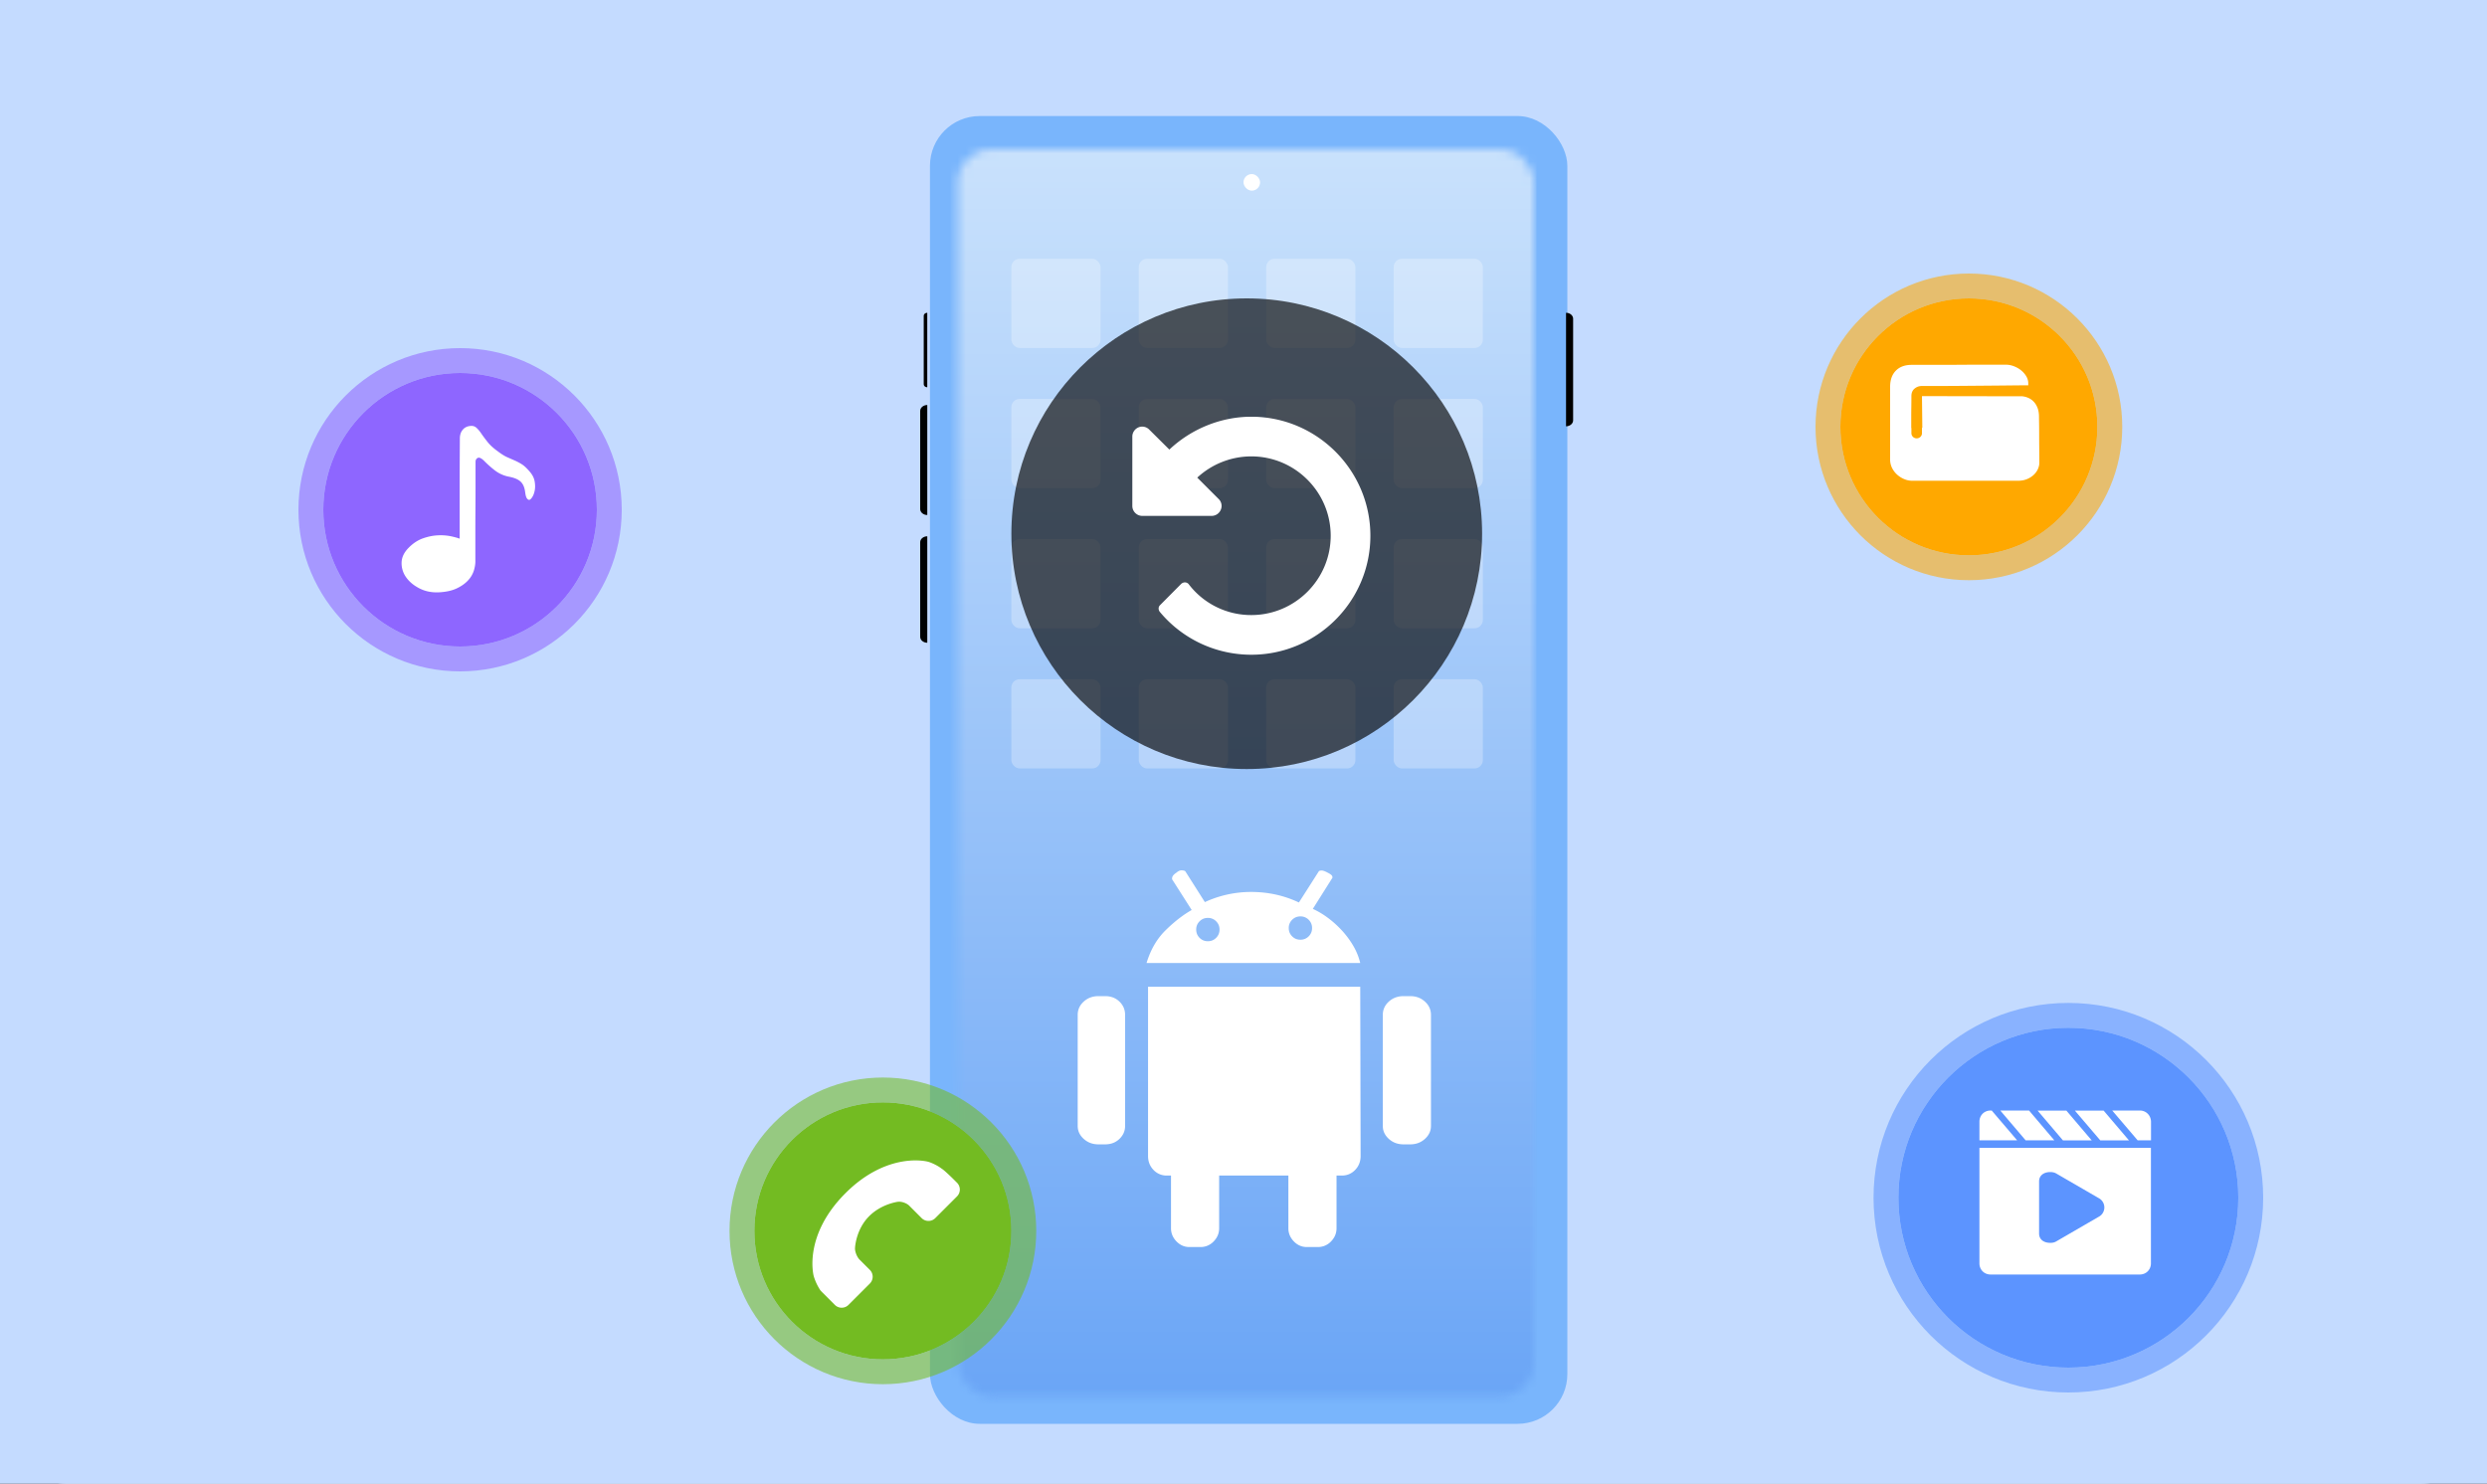<svg xmlns="http://www.w3.org/2000/svg" width="300" height="179" fill="none"><rect width="100%" height="100%" fill="#333333" stroke="none"/><g clip-path="url(#a)"><rect width="300" height="179" fill="#F5FBFF" rx="8"/><path fill="#C4DBFF" d="M0 0h300v179H0z"/><rect width="76.884" height="157.78" x="112.18" y="14" fill="#79B5FC" rx="6"/><path fill="#000" d="M111.854 37.735v8.989c-.237 0-.428-.161-.428-.36v-8.27c0-.198.191-.36.428-.36ZM111.856 48.864v13.27c-.473 0-.856-.321-.856-.717V49.58c0-.396.383-.717.856-.717ZM111.856 64.703v12.842c-.473 0-.856-.32-.856-.714V65.417c0-.395.383-.714.856-.714ZM188.906 37.735v13.698c.472 0 .856-.323.856-.721V38.456c0-.398-.384-.721-.856-.721Z"/><mask id="b" width="71" height="151" x="115" y="18" maskUnits="userSpaceOnUse" style="mask-type:alpha"><rect width="69.53" height="150.426" x="115.523" y="18.011" fill="#fff" rx="4"/></mask><g mask="url(#b)"><path fill="url(#c)" d="M114.648 16.379h70.71v153.083h-70.71z"/><rect width="2" height="2" x="150" y="21" fill="#fff" rx="1"/></g><rect width="10.76" height="10.76" x="121.996" y="31.221" fill="#fff" fill-opacity=".28" rx="1"/><rect width="10.76" height="10.76" x="137.367" y="31.221" fill="#fff" fill-opacity=".28" rx="1"/><rect width="10.76" height="10.76" x="152.738" y="31.221" fill="#fff" fill-opacity=".28" rx="1"/><rect width="10.76" height="10.76" x="168.113" y="31.221" fill="#fff" fill-opacity=".28" rx="1"/><rect width="10.76" height="10.76" x="121.996" y="48.13" fill="#fff" fill-opacity=".28" rx="1"/><rect width="10.76" height="10.76" x="137.367" y="48.13" fill="#fff" fill-opacity=".28" rx="1"/><rect width="10.76" height="10.76" x="152.738" y="48.13" fill="#fff" fill-opacity=".28" rx="1"/><rect width="10.76" height="10.76" x="168.113" y="48.13" fill="#fff" fill-opacity=".28" rx="1"/><rect width="10.76" height="10.76" x="121.996" y="65.039" fill="#fff" fill-opacity=".28" rx="1"/><rect width="10.76" height="10.76" x="137.367" y="65.039" fill="#fff" fill-opacity=".28" rx="1"/><rect width="10.76" height="10.76" x="152.738" y="65.039" fill="#fff" fill-opacity=".28" rx="1"/><rect width="10.76" height="10.76" x="168.113" y="65.039" fill="#fff" fill-opacity=".28" rx="1"/><rect width="10.76" height="10.76" x="121.996" y="81.948" fill="#fff" fill-opacity=".28" rx="1"/><rect width="10.76" height="10.76" x="137.367" y="81.948" fill="#fff" fill-opacity=".28" rx="1"/><rect width="10.76" height="10.76" x="152.738" y="81.948" fill="#fff" fill-opacity=".28" rx="1"/><rect width="10.76" height="10.76" x="168.113" y="81.948" fill="#fff" fill-opacity=".28" rx="1"/><path fill="#fff" d="M170.117 120.181c.696 0 1.286.22 1.77.659.484.438.726.975.726 1.611v13.387c0 .605-.242 1.127-.726 1.566-.484.438-1.074.658-1.77.658h-.817c-.696 0-1.286-.22-1.77-.658-.484-.439-.726-.961-.726-1.566v-13.387c0-.636.242-1.173.726-1.611.484-.439 1.074-.659 1.77-.659h.817Zm-36.804 0c.696 0 1.27.22 1.724.659.454.438.681.975.681 1.611v13.387c0 .605-.227 1.127-.681 1.566-.454.438-1.028.658-1.724.658h-.817c-.696 0-1.286-.22-1.77-.658-.484-.439-.726-.961-.726-1.566v-13.387c0-.636.242-1.173.726-1.611.484-.439 1.074-.659 1.77-.659h.817Zm25.05-10.528a9.73 9.73 0 0 1 1.702.998c.59.424 1.157.923 1.702 1.498a10.811 10.811 0 0 1 1.429 1.883c.409.681.704 1.4.885 2.156h-25.776c.484-1.604 1.248-2.92 2.291-3.948 1.044-1.029 2.096-1.846 3.154-2.451l-2.314-3.63c-.061-.061-.068-.174-.023-.341.046-.166.204-.34.477-.521.242-.212.469-.311.68-.295.212.015.348.052.409.113l2.36 3.721a13.248 13.248 0 0 1 5.582-1.225c2.057 0 3.978.424 5.763 1.271l2.405-3.767c.061-.06.174-.091.341-.091.166 0 .416.091.748.273.303.151.477.287.522.408.046.121.038.212-.022.272l-2.315 3.676Zm-12.661 3.903c.393 0 .726-.136.998-.409.272-.272.409-.605.409-.998s-.137-.726-.409-.998a1.355 1.355 0 0 0-.998-.409c-.393 0-.726.136-.999.409a1.358 1.358 0 0 0-.408.998c0 .393.136.726.408.998.273.273.606.409.999.409Zm11.164-.182c.393 0 .726-.136.998-.408.272-.272.408-.605.408-.999 0-.393-.136-.726-.408-.998a1.358 1.358 0 0 0-.998-.408c-.394 0-.727.136-.999.408a1.359 1.359 0 0 0-.408.999c0 .393.136.726.408.998.272.272.605.408.999.408Zm7.215 5.673.046 20.422c0 .665-.22 1.225-.658 1.679-.439.453-.976.68-1.611.68h-.636v6.354c0 .605-.219 1.134-.658 1.588a2.155 2.155 0 0 1-1.611.681h-1.316c-.605 0-1.127-.227-1.566-.681-.438-.454-.658-.983-.658-1.588v-6.354h-8.35v6.354c0 .605-.219 1.134-.658 1.588a2.152 2.152 0 0 1-1.611.681h-1.316c-.605 0-1.127-.227-1.565-.681-.439-.454-.659-.983-.659-1.588v-6.354h-.499a2.158 2.158 0 0 1-1.611-.68c-.438-.454-.658-1.014-.658-1.68v-20.421h25.595Z"/><circle cx="150.391" cy="64.391" r="28.391" fill="#000" fill-opacity=".65"/><path fill="#fff" d="M136.589 52.67c0-.487.3-.917.729-1.104a1.178 1.178 0 0 1 1.309.261l2.43 2.412c2.637-2.486 6.206-3.963 9.889-3.963 7.909 0 14.359 6.45 14.359 14.358 0 7.907-6.45 14.357-14.359 14.357-4.28 0-8.318-1.888-11.047-5.179-.188-.243-.188-.597.036-.803l2.562-2.58a.718.718 0 0 1 .467-.168c.168.018.337.093.43.224a9.463 9.463 0 0 0 7.552 3.72c5.273 0 9.572-4.3 9.572-9.57 0-5.273-4.299-9.573-9.572-9.573a9.605 9.605 0 0 0-6.524 2.561l2.58 2.58c.356.337.449.86.261 1.29a1.197 1.197 0 0 1-1.102.748h-8.375a1.206 1.206 0 0 1-1.197-1.197V52.67Z"/><circle cx="249.5" cy="144.5" r="20.5" fill="#5C94FF"/><circle cx="249.5" cy="144.5" r="22" stroke="#5C94FF" stroke-opacity=".57" stroke-width="3"/><path fill="#fff" d="m247.812 137.583-3.054-3.603h-3.469l3.055 3.593h3.468v.01Zm8.997 0-3.054-3.592h-3.468l3.064 3.592h3.458Zm-4.493 0-3.054-3.592h-3.469l3.054 3.592h3.469Zm5.798-3.603h-3.324l3.065 3.593h1.615v-2.236c-.01-.766-.59-1.357-1.356-1.357Zm-17.86 0h-.135c-.766 0-1.346.58-1.346 1.346v2.247h4.546l-3.065-3.593Zm-1.481 18.44c0 .766.58 1.346 1.346 1.346h17.995c.766 0 1.346-.58 1.346-1.346v-13.936h-20.687v13.936Zm7.196-9.888c0-.766.632-1.128 1.346-1.128.228 0 .497.041.725.176l5.125 2.971a1.27 1.27 0 0 1 .528 1.719c-.114.228-.3.404-.528.528l-5.125 2.972c-.228.134-.445.176-.725.176-.725 0-1.346-.363-1.346-1.129v-6.285Z"/><circle cx="237.5" cy="51.5" r="15.5" fill="#FFA800"/><circle cx="237.5" cy="51.5" r="17" stroke="#FFA800" stroke-opacity=".57" stroke-width="3"/><path fill="#fff" d="M245.959 50.297c0 .109.003.367.01.774.007.408.01.88.01 1.417 0 .536.004 1.104.011 1.701.007.598.01 1.141.01 1.63 0 .259-.058.517-.175.775a2.18 2.18 0 0 1-.513.703c-.226.21-.497.38-.812.51-.315.128-.671.193-1.068.193H230.63a2.42 2.42 0 0 1-.894-.183 2.985 2.985 0 0 1-.852-.52 2.666 2.666 0 0 1-.637-.815 2.295 2.295 0 0 1-.247-1.07V46.67c0-.83.229-1.478.688-1.947.459-.468 1.093-.703 1.901-.703h3.164c.822 0 1.699-.003 2.631-.01.931-.007 1.801-.01 2.609-.01H241.973c.315 0 .633.061.955.183.322.123.61.286.863.49.254.203.462.441.627.713.164.271.246.563.246.876v.224c-.383 0-.887.004-1.51.01a1109.925 1109.925 0 0 1-4.459.041l-2.496.02c-.822.007-1.61.01-2.363.01h-1.994c-.342 0-.64.106-.893.317-.254.21-.381.512-.381.906s-.003.819-.01 1.274c-.007.455-.01.873-.01 1.253v1.325h.02v.611c0 .177.062.326.185.449a.619.619 0 0 0 .452.183.62.62 0 0 0 .453-.183.608.608 0 0 0 .184-.449v-.652h.042l-.042-3.81 12.103.02c.26.027.51.095.75.204.24.108.452.261.637.458s.336.445.452.744c.117.299.175.659.175 1.08Z"/><circle cx="106.5" cy="148.5" r="15.5" fill="#73BB22"/><circle cx="106.5" cy="148.5" r="17" stroke="#73BB22" stroke-opacity=".57" stroke-width="3"/><path fill="#fff" d="M101.529 157.769a1.155 1.155 0 0 1-.824-.34l-1.502-1.502c-.212-.212-.237-.248-.247-.262a6.346 6.346 0 0 1-.798-1.703c-.053-.199-1.242-4.936 3.833-10.011 3.438-3.438 6.757-3.951 8.429-3.951.944 0 1.511.155 1.535.161.501.14 1.232.515 1.65.844.061.034.153.102.318.242.257.217.757.686 1.116 1.045l.402.402a1.166 1.166 0 0 1 0 1.647l-2.619 2.619a1.153 1.153 0 0 1-.823.34 1.15 1.15 0 0 1-.824-.34l-1.501-1.503c-.293-.293-.908-.518-1.34-.47-.02.003-1.99.243-3.484 1.737-1.64 1.64-1.713 3.853-1.713 3.875-.01.434.242 1.061.549 1.368l1.241 1.241a1.167 1.167 0 0 1 0 1.647l-2.575 2.575a1.15 1.15 0 0 1-.823.339Z"/><circle cx="55.5" cy="61.5" r="16.5" fill="#8E66FF"/><circle cx="55.5" cy="61.5" r="18" stroke="#8E66FF" stroke-opacity=".57" stroke-width="3"/><path fill="#fff" d="M63.809 60.306c-.103-.015-.195-.088-.275-.22-.081-.132-.143-.374-.187-.726-.074-.572-.26-.994-.561-1.265-.301-.271-.767-.466-1.397-.583a4.03 4.03 0 0 1-1.75-.803 12.894 12.894 0 0 1-1.264-1.133c-.323-.308-.572-.418-.748-.33-.176.088-.264.25-.264.484V58.744c0 .821-.004 1.709-.011 2.662-.008.953-.011 1.855-.011 2.706v3.498c.014.352-.04.744-.165 1.177a3.1 3.1 0 0 1-.704 1.221c-.345.381-.803.708-1.375.979s-1.284.429-2.134.473c-.866.044-1.647-.11-2.343-.462-.697-.352-1.236-.796-1.617-1.331a2.909 2.909 0 0 1-.561-1.76c.007-.638.282-1.236.825-1.793.542-.557 1.129-.946 1.76-1.166.63-.22 1.239-.341 1.826-.363a6.203 6.203 0 0 1 1.573.121c.462.103.803.198 1.023.286v-6.226c0-1.73.007-3.681.022-5.852 0-.425.11-.774.33-1.045.22-.271.513-.429.88-.473.308-.044.56.018.759.187.198.169.4.403.605.704.205.3.458.642.759 1.023.3.381.707.755 1.22 1.122.44.337.826.58 1.156.726.33.147.638.282.924.407.286.125.568.275.847.451.278.176.586.462.924.858.337.381.542.777.616 1.188.073.41.077.785.01 1.122-.065.337-.172.612-.318.825-.147.213-.272.312-.374.297Z"/></g><defs><linearGradient id="c" x1="150.003" x2="150.003" y1="16.379" y2="169.462" gradientUnits="userSpaceOnUse"><stop stop-color="#CAE2FC"/><stop offset="1" stop-color="#6AA5F6"/></linearGradient><clipPath id="a"><path fill="#fff" d="M0 0h300v179H0z"/></clipPath></defs></svg>